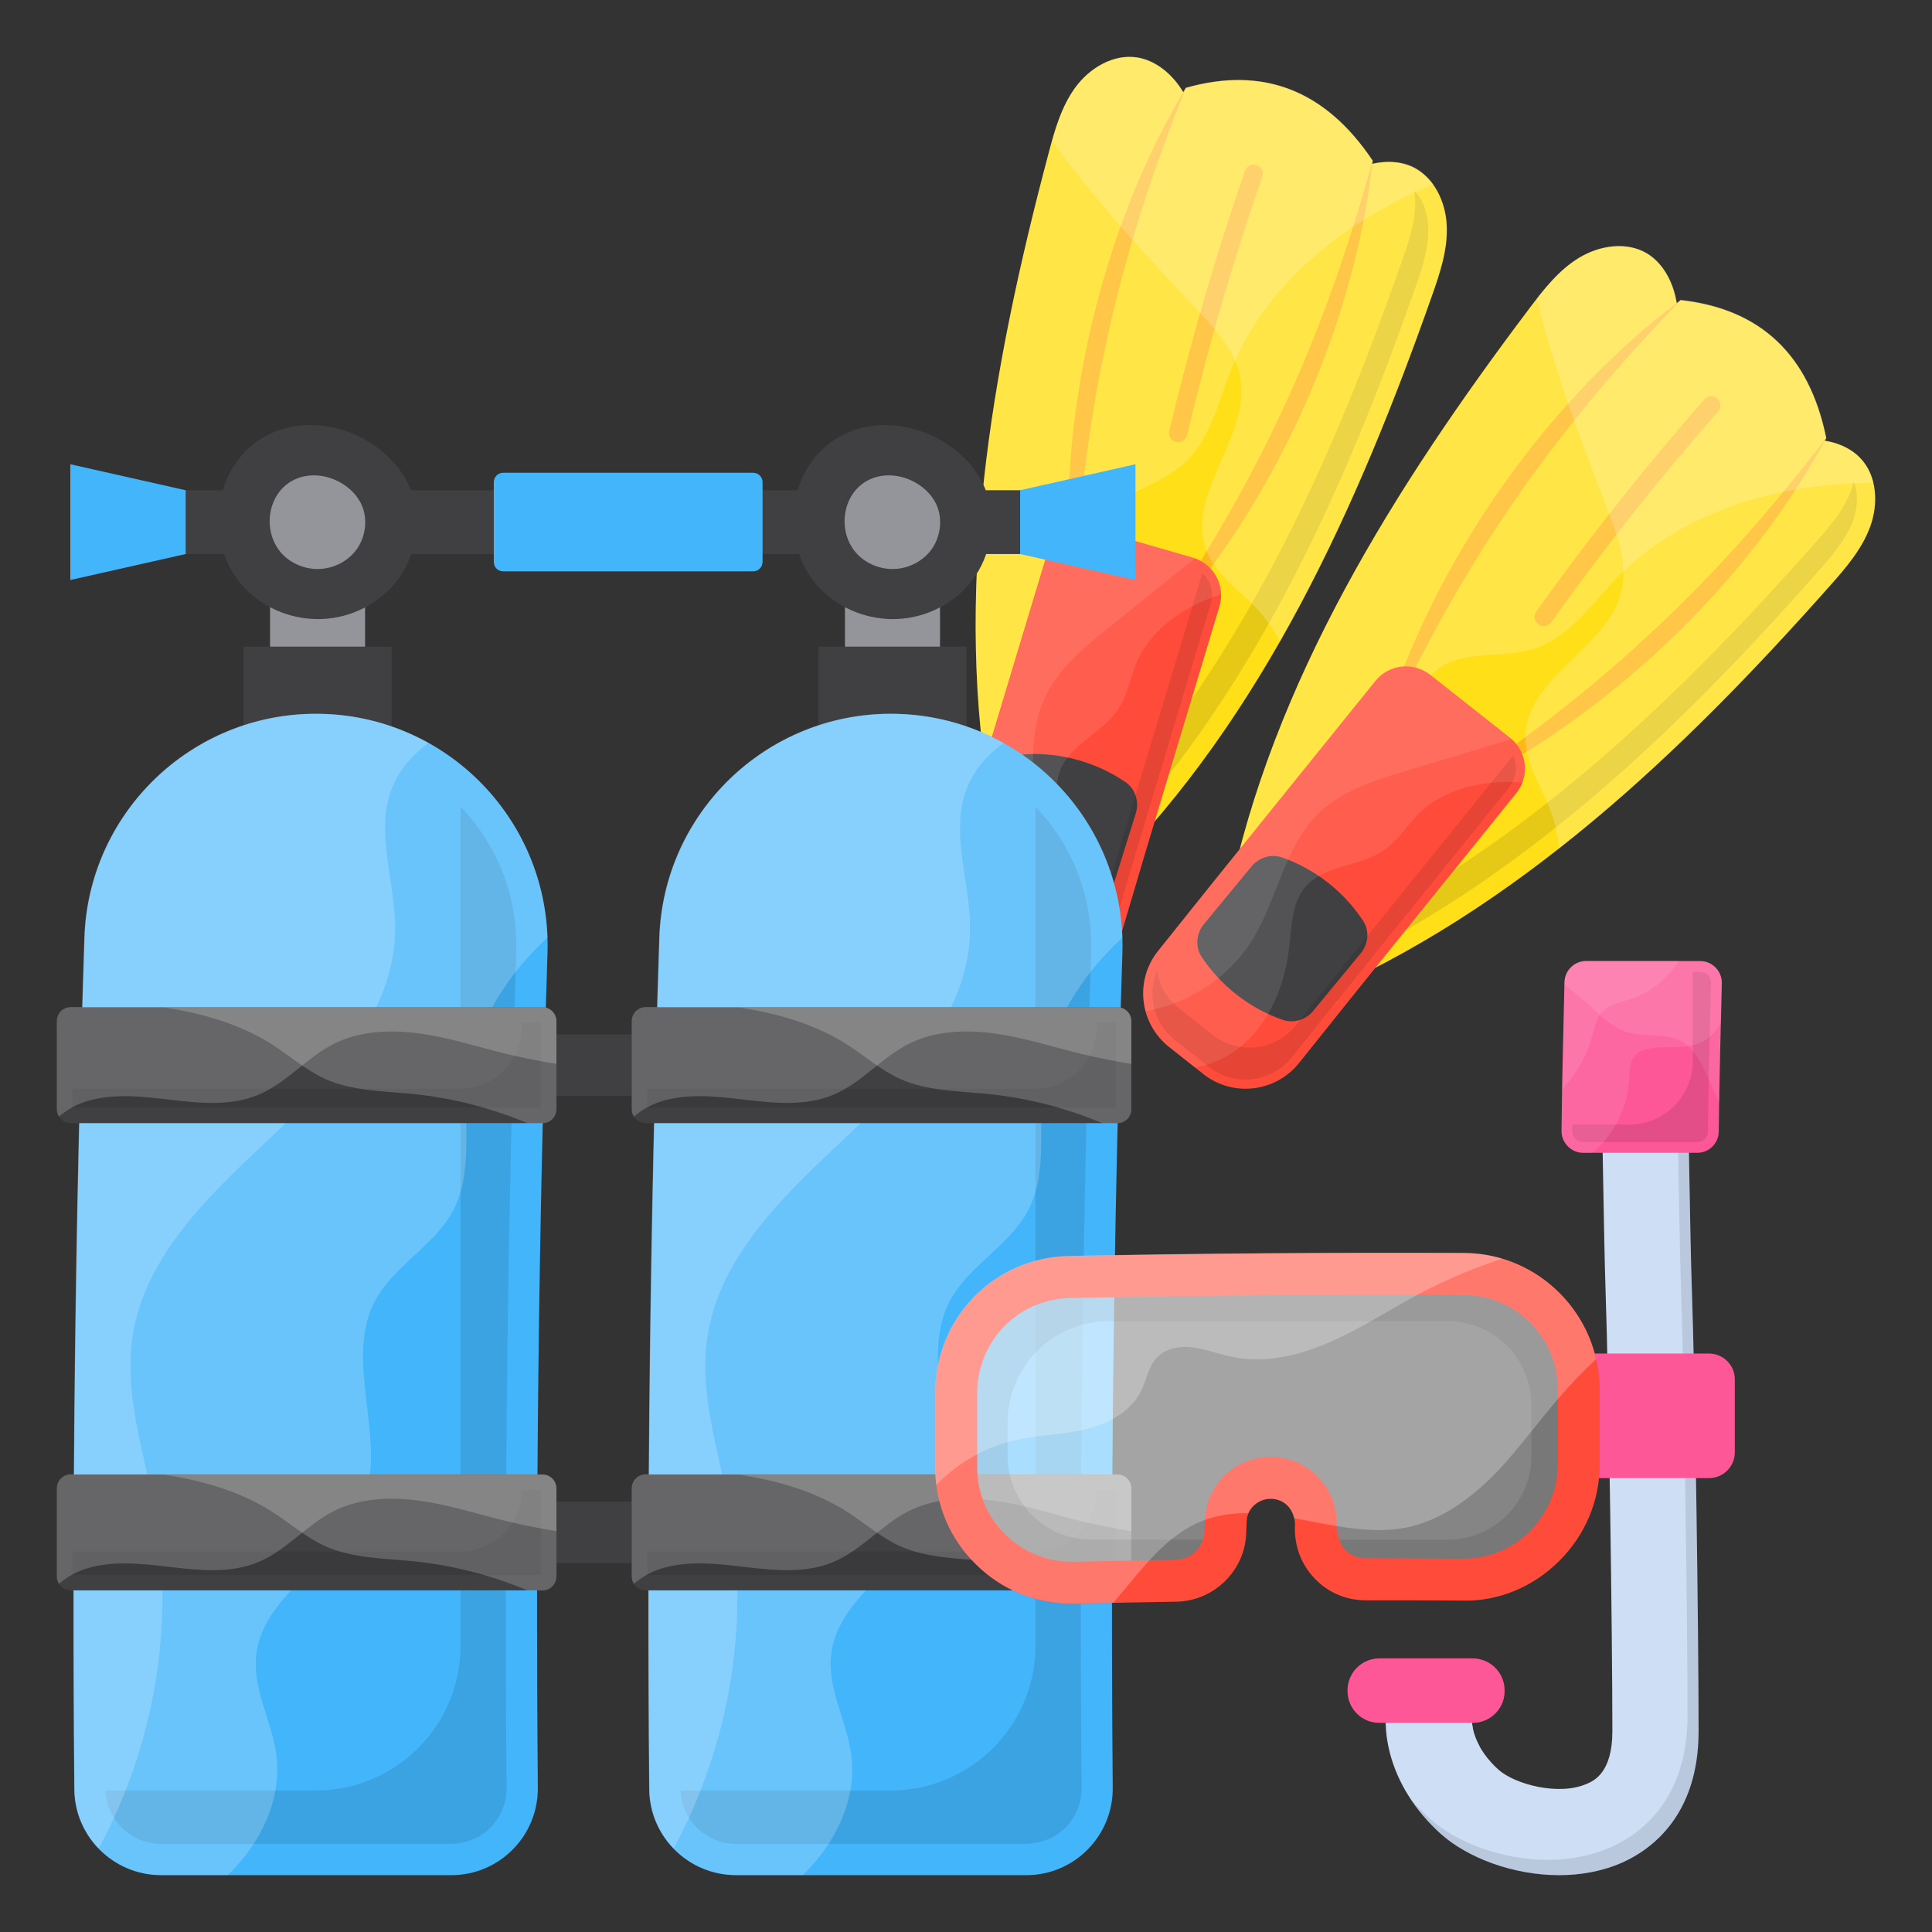 <svg id="Layer_1" enable-background="new 0 0 136 136" height="512" viewBox="0 0 136 136" width="512" xmlns="http://www.w3.org/2000/svg"><rect x="0" y="0" width="136" height="136" fill="#333333" stroke="none"/><g><g><g><path d="m118.15 24.47c.03-1.22.06-2.46-.23-3.65s-.94-2.34-1.98-2.97c-1.44-.87-3.36-.57-4.8.31s-2.5 2.25-3.52 3.6c-9.43 12.52-18.04 26.18-21.17 41.54l5.86 6.94c14.43-6.12 26.11-17.28 36.51-29.01 1.12-1.26 2.25-2.57 2.83-4.16s.49-3.53-.65-4.77c-.83-.9-2.08-1.31-3.31-1.35-1.22-.05-2.43.23-3.62.5z" fill="#ffdf18"/><path d="m118.3 21.13c-9.61 8.47-17.03 19.4-21.36 31.45l3.62 3.99c11.29-6.05 21.01-14.99 27.99-25.73-1.2-5.88-4.64-9.09-10.25-9.71z" fill="#ffdf18"/><g fill="#ffb81a"><path d="m100.57 56.57c2.7-1.75 5.33-3.55 7.86-5.47 2.53-1.93 4.98-3.95 7.31-6.11 2.35-2.14 4.57-4.41 6.7-6.77 2.13-2.37 4.14-4.84 6.11-7.38-1.52 2.83-3.33 5.51-5.34 8.03-2 2.53-4.23 4.88-6.6 7.07-2.39 2.18-4.92 4.19-7.6 5.98s-5.49 3.38-8.44 4.65z"/><path d="m118.3 21.13c-2.22 2.32-4.37 4.67-6.4 7.13-2.02 2.46-3.95 4.99-5.72 7.62-1.79 2.62-3.44 5.34-4.97 8.13s-2.93 5.66-4.26 8.58c.83-3.11 1.98-6.13 3.36-9.04 1.37-2.92 3-5.72 4.8-8.4 1.82-2.66 3.83-5.21 6.03-7.56 2.2-2.36 4.58-4.55 7.16-6.46z"/></g><path d="m108.3 43.96s-.01-.01-.01-.01c-.29-.21-.36-.61-.15-.9 3.77-5.27 7.75-10.3 11.84-14.94.24-.27.65-.29.91-.06.27.24.29.65.06.91-4.06 4.61-8.02 9.6-11.76 14.84-.21.29-.6.36-.89.16z" fill="#ffb81a"/><path d="m127.86 40.37c-8.68 9.8-20.48 21.81-35.18 28.3l-4.84-5.72c.11-.51.22-1.01.35-1.51l4.35 5.14c14.69-6.5 26.49-18.5 35.18-28.3 1.13-1.26 2.1-2.41 2.58-3.74.08-.21.14-.43.18-.67.36.85.27 1.93-.03 2.77-.5 1.32-1.47 2.46-2.59 3.73z" opacity=".1"/><path d="m131.87 33.98c-1.18.01-2.36.08-3.54.2-5.34.59-10.68 2.58-14.43 6.42-1.83 1.87-3.4 4.25-5.89 5.06-2.24.73-4.95.05-6.83 1.47-2.02 1.53-1.93 4.52-2.82 6.89-1.27 3.37-4.73 5.55-8.28 6.16-.98.17-1.97.23-2.96.22 3.57-14.19 11.68-26.91 20.51-38.64 1.02-1.35 2.08-2.72 3.52-3.6s3.36-1.18 4.81-.31c1.04.63 1.69 1.78 1.98 2.97.04.18.08.36.11.54.09-.08.18-.16.27-.24 5.6.62 9.05 3.83 10.25 9.72l-.13.19c.98.15 1.91.56 2.57 1.28.43.47.71 1.04.86 1.67z" fill="#fff" opacity=".2"/><path d="m128.82 41.23c-5.86 6.62-12.14 13.06-19.08 18.51-.07-.88-.25-1.76-.56-2.59-.65-1.76-1.84-3.41-1.8-5.3.06-4.21 5.84-6.22 6.77-10.32.42-1.9-.29-3.85-1-5.67-1.87-4.82-3.74-9.8-4.97-14.84.85-1.1 1.77-2.15 2.96-2.88 1.44-.88 3.36-1.18 4.81-.31 1.04.63 1.69 1.78 1.98 2.97.04.18.08.36.11.54.09-.08.18-.16.27-.24 5.6.62 9.05 3.83 10.25 9.72l-.13.19c.98.15 1.91.56 2.57 1.28 1.14 1.24 1.23 3.18.65 4.77-.58 1.6-1.71 2.91-2.83 4.17z" fill="#fff" opacity=".2"/><g><path d="m81.52 66.94c5.07-6.36 10.2-12.67 15.3-19 .95-1.18 2.66-1.37 3.85-.44l5.63 4.44c1.2.95 1.4 2.7.44 3.89-5.1 6.33-10.22 12.63-15.29 18.99-1.65 2.07-4.66 2.43-6.74.79l-2.4-1.9c-2.1-1.65-2.45-4.69-.79-6.77z" fill="#ff4b3a"/><path d="m95.79 67.1-3.35 4.06c-.52.63-1.38.9-2.15.63-2.31-.8-4.35-2.39-5.7-4.43-.47-.71-.38-1.66.16-2.31l3.35-4.06c.52-.63 1.38-.9 2.15-.63 2.31.81 4.34 2.39 5.69 4.44.48.7.39 1.64-.15 2.3z" fill="#404042"/><path d="m106.23 55.43c-1.65 2.05-3.3 4.1-4.96 6.15-3.39 4.2-6.9 8.54-10.33 12.84-1.35 1.69-3.8 2.07-5.58.87-.09-.06-.17-.12-.25-.18l-2.4-1.9c-.88-.69-1.43-1.69-1.56-2.8-.08-.72.02-1.43.3-2.08.16 1.04.69 1.98 1.54 2.64l2.4 1.89c.09.07.17.13.25.18 1.79 1.21 4.24.83 5.58-.87 3.43-4.3 6.94-8.65 10.34-12.85 1.65-2.04 3.3-4.09 4.95-6.13.1.21.17.43.2.67.04.58-.12 1.13-.48 1.57z" opacity=".1"/><g fill="#fff"><path d="m107.17 55.08c-.32-.02-.65-.04-.97-.04-2.31-.01-4.73.65-6.37 2.28-.81.81-1.43 1.84-2.37 2.51-1.71 1.2-4.26 1.03-5.6 2.64-.92 1.11-.93 2.68-1.1 4.12-.28 2.58-1.27 5.19-3.22 6.91-.95.84-2.17 1.43-3.42 1.65l-1.81-1.43c-2.1-1.65-2.46-4.69-.79-6.77 5.07-6.36 10.19-12.67 15.3-19 .95-1.18 2.66-1.37 3.85-.44l5.63 4.44c.97.75 1.28 2.04.87 3.13z" opacity=".1"/><path d="m92.85 57.22c-2.44 2.36-2.92 6.07-4.7 8.95-1.63 2.65-4.47 4.45-7.51 5.02-.39-1.43-.12-3.01.88-4.26 5.07-6.36 10.19-12.67 15.3-19 .95-1.18 2.66-1.37 3.85-.44l5.63 4.44c.03.03.08.06.11.1-2.5.75-5.01 1.51-7.51 2.26-2.17.66-4.42 1.36-6.05 2.93z" opacity=".1"/></g></g></g><g><path d="m84.59 9.34c-.43-1.14-.88-2.3-1.59-3.29s-1.75-1.81-2.96-2c-1.67-.26-3.33.74-4.33 2.09-1 1.36-1.47 3.03-1.9 4.66-4.02 15.15-6.84 31.06-3.95 46.46l8.05 4.22c11.06-11.11 17.67-25.85 22.88-40.63.56-1.59 1.12-3.23 1.05-4.92-.06-1.69-.88-3.45-2.4-4.17-1.11-.52-2.42-.42-3.57-.01-1.15.42-2.16 1.13-3.16 1.83z" fill="#ffdf18"/><path d="m83.47 6.19c-5.7 11.47-8.46 24.39-7.92 37.19l4.86 2.33c8.18-9.86 13.81-21.81 16.22-34.39-3.34-4.99-7.74-6.67-13.16-5.13z" fill="#ffdf18"/><g fill="#ffb81a"><path d="m80.4 45.71c1.84-2.63 3.6-5.3 5.22-8.03 1.62-2.74 3.12-5.54 4.47-8.42 1.36-2.87 2.57-5.81 3.65-8.8s2.01-6.04 2.88-9.14c-.34 3.2-1.01 6.36-1.92 9.45-.9 3.1-2.07 6.11-3.44 9.04-1.39 2.91-2.97 5.74-4.79 8.4-1.81 2.67-3.82 5.2-6.07 7.5z"/><path d="m83.47 6.19c-1.19 2.99-2.29 5.98-3.24 9.01-.95 3.04-1.77 6.11-2.42 9.21-.67 3.1-1.17 6.24-1.54 9.4-.36 3.16-.58 6.34-.71 9.55-.4-3.19-.47-6.42-.29-9.64.17-3.22.62-6.43 1.28-9.59.69-3.15 1.58-6.27 2.74-9.28 1.13-2.99 2.51-5.91 4.18-8.66z"/></g><path d="m82.81 31.11c-.01 0-.01 0-.02 0-.35-.08-.56-.43-.48-.78 1.5-6.3 3.3-12.46 5.33-18.31.12-.34.49-.52.82-.4.34.12.52.49.4.82-2.02 5.8-3.81 11.92-5.3 18.18-.07.35-.41.56-.75.49z" fill="#ffb81a"/><path d="m99.57 20.41c-4.35 12.35-10.75 27.92-21.92 39.48l-6.64-3.47c-.09-.51-.17-1.02-.25-1.53l5.98 3.11c11.15-11.56 17.56-27.13 21.9-39.48.57-1.59 1.03-3.02.98-4.44-.01-.22-.03-.46-.09-.69.66.65.98 1.69 1.01 2.57.06 1.42-.4 2.85-.97 4.45z" opacity=".1"/><path d="m100.88 12.98c-1.09.45-2.15.96-3.2 1.52-4.73 2.56-8.92 6.41-10.95 11.38-.99 2.42-1.55 5.22-3.55 6.9-1.8 1.52-4.56 1.92-5.77 3.94-1.29 2.17-.08 4.92-.01 7.44.1 3.6-2.29 6.92-5.35 8.83-.84.52-1.74.96-2.66 1.32-2.05-14.49.67-29.33 4.43-43.52.44-1.63.9-3.3 1.9-4.66s2.67-2.36 4.34-2.1c1.2.19 2.24 1.01 2.95 2 .11.15.21.3.31.46.06-.11.11-.22.16-.32 5.42-1.54 9.83.14 13.16 5.13l-.05.22c.96-.23 1.98-.2 2.87.21.56.3 1.04.73 1.42 1.25z" fill="#fff" opacity=".2"/><path d="m100.79 20.84c-2.94 8.34-6.32 16.67-10.7 24.34-.4-.79-.89-1.53-1.49-2.19-1.27-1.39-2.99-2.47-3.67-4.22-1.53-3.92 3.07-7.96 2.38-12.11-.32-1.92-1.72-3.46-3.06-4.87-3.55-3.76-7.15-7.66-10.2-11.87.38-1.34.83-2.66 1.66-3.78 1-1.36 2.67-2.36 4.34-2.1 1.2.19 2.24 1.01 2.95 2 .11.15.21.3.31.46.06-.11.11-.22.16-.32 5.42-1.54 9.83.14 13.16 5.13l-.05.22c.96-.23 1.98-.2 2.87.21 1.52.72 2.34 2.48 2.4 4.17.05 1.7-.5 3.34-1.06 4.93z" fill="#fff" opacity=".2"/><g><path d="m66.66 62.49c2.29-7.8 4.67-15.58 7.01-23.37.43-1.45 1.95-2.28 3.4-1.86l6.89 1.99c1.47.43 2.32 1.97 1.88 3.44-2.33 7.78-4.71 15.55-7 23.35-.75 2.54-3.4 4.01-5.95 3.27l-2.94-.85c-2.56-.73-4.04-3.42-3.29-5.97z" fill="#ff4b3a"/><path d="m79.95 57.26-1.57 5.02c-.24.78-.94 1.35-1.75 1.4-2.44.13-4.93-.57-6.95-1.96-.7-.48-.98-1.39-.72-2.21l1.57-5.02c.24-.78.94-1.36 1.75-1.4 2.44-.12 4.92.58 6.94 1.96.71.48.98 1.39.73 2.21z" fill="#404042"/><path d="m85.22 42.51c-.76 2.52-1.51 5.05-2.27 7.56-1.56 5.17-3.17 10.51-4.72 15.79-.61 2.07-2.74 3.35-4.85 2.91-.1-.02-.2-.05-.3-.08l-2.94-.85c-1.07-.31-1.96-1.02-2.5-2-.35-.64-.52-1.33-.51-2.04.54.91 1.39 1.57 2.42 1.87l2.94.85c.11.03.21.06.3.08 2.11.44 4.24-.83 4.85-2.91 1.55-5.27 3.16-10.62 4.73-15.8.75-2.51 1.52-5.03 2.27-7.54.17.16.32.34.43.55.26.49.31 1.07.15 1.61z" opacity=".1"/><g fill="#fff"><path d="m85.95 41.84c-.31.1-.61.21-.92.33-2.15.86-4.13 2.38-5.04 4.51-.45 1.06-.63 2.24-1.25 3.21-1.13 1.75-3.56 2.56-4.19 4.55-.44 1.38.15 2.84.54 4.23.71 2.5.78 5.28-.37 7.61-.56 1.14-1.47 2.14-2.54 2.82l-2.21-.64c-2.56-.74-4.04-3.42-3.28-5.98 2.29-7.8 4.66-15.58 7.01-23.37.43-1.45 1.95-2.27 3.4-1.86l6.89 1.99c1.16.36 1.94 1.43 1.96 2.6z" opacity=".1"/><path d="m73.5 49.21c-1.37 3.1-.41 6.73-.98 10.07-.51 3.07-2.46 5.8-5.06 7.48-.9-1.17-1.25-2.74-.79-4.27 2.29-7.8 4.66-15.58 7.01-23.37.43-1.45 1.95-2.27 3.4-1.86l6.89 1.99c.04.02.09.03.14.05-2.03 1.64-4.07 3.28-6.1 4.92-1.77 1.43-3.59 2.93-4.51 4.99z" opacity=".1"/></g></g></g></g><g><path d="m62.68 39c-12.31 0-24.61 0-36.92 0v-4.49h36.92z" fill="#404042"/><path d="m53.02 40.22h-17.6c-.36 0-.66-.29-.66-.66v-5.62c0-.36.29-.66.66-.66h17.6c.36 0 .66.29.66.66v5.62c-.01.37-.3.66-.66.66z" fill="#43b5fb"/><g><path d="m48.47 77.14c-6.2 0-12.4 0-18.6 0v-4.32h18.6z" fill="#404042"/><path d="m12.37 34.51h10.52v4.49h-10.52z" fill="#404042"/><path d="m13.07 34.51-8.12-1.83v8.15l8.12-1.83z" fill="#43b5fb"/><path d="m25.7 39.91v11.22h-6.69c0-3.74 0-7.48 0-11.22z" fill="#94959a"/><g fill="#404042"><path d="m48.47 110.03c-6.2 0-12.4 0-18.6 0v-4.32h18.6z"/><path d="m17.14 56.22c0-3.57 0-7.13 0-10.7h10.43v10.7z"/><path d="m18.96 30.56c2.11-1.02 4.67-.76 6.72.38 1.39.78 2.6 1.97 3.21 3.49.79 1.96.48 4.34-.69 6.09s-3.14 2.85-5.17 3.03c-1.96.18-3.98-.47-5.47-1.82-3.37-3.06-2.78-9.14 1.4-11.17z"/></g><path d="m20.71 33.77c1.02-.49 2.25-.37 3.24.19.67.37 1.25.95 1.55 1.68.38.95.23 2.09-.33 2.94-.57.84-1.51 1.37-2.5 1.46-.94.09-1.92-.23-2.64-.88-1.62-1.48-1.33-4.42.68-5.39z" fill="#94959a"/><g><path d="m37.86 125.84c-.17-19.58.05-39.17.68-58.75.29-9.21-7.07-16.84-16.29-16.84-8.8 0-16.02 6.98-16.3 15.77-.65 19.97-.89 39.96-.71 59.94.02 3.34 2.76 6.04 6.1 6.04h20.42c3.4 0 6.13-2.77 6.1-6.16z" fill="#43b5fb"/><path d="m36.34 67.02c.12-3.84-1.27-7.47-3.92-10.24v59.06c0 5.64-4.57 10.2-10.2 10.2h-14.79c.08 2.08 1.8 3.76 3.91 3.76h20.26c.91 0 1.83-.25 2.55-.82.98-.77 1.52-1.91 1.51-3.13-.17-19.53.06-39.32.68-58.83z" opacity=".1"/><path d="m38.54 66c-2.99 2.76-5.24 6.37-5.64 10.38-.28 2.97.39 6.16-.99 8.81-1.31 2.5-4.19 3.89-5.51 6.38-2.26 4.27.92 9.77-.85 14.24-1.64 4.14-7.09 6.33-7.52 10.76-.24 2.39 1.13 4.62 1.43 7 .39 3.12-1.13 6.2-3.41 8.42h-4.72c-3.34 0-6.08-2.69-6.11-6.04-.18-19.98.05-39.97.71-59.94.14-4.4 2.03-8.34 4.96-11.18 2.95-2.85 6.94-4.59 11.34-4.59 8.87.01 16.02 7.05 16.31 15.76z" fill="#fff" opacity=".2"/><path d="m27.62 55.41c-1.26 3.1.2 6.59.2 9.94-.02 5.85-4.43 10.66-8.7 14.66-4.27 4.01-8.96 8.35-9.8 14.15-.59 4.03.82 8.05 1.55 12.05 1.49 8.1-.02 16.66-3.92 23.91-1.05-1.08-1.7-2.55-1.72-4.17-.18-19.98.05-39.97.71-59.94.14-4.4 2.03-8.34 4.96-11.18 2.95-2.85 6.94-4.59 11.34-4.59 2.88 0 5.57.74 7.92 2.06-1.11.83-2.03 1.84-2.54 3.11z" fill="#fff" opacity=".2"/><path d="m38.18 111.95h-33.19c-.55 0-.99-.44-.99-.99v-6.18c0-.55.44-.99.99-.99h33.19c.55 0 .99.44.99.99v6.18c0 .55-.44.99-.99.99z" fill="#404042"/><path d="m36.73 104.89c0 2.39-1.93 4.32-4.32 4.32h-27.32v1.65h32.98v-5.97z" opacity=".1"/><path d="m38.18 79.06h-33.19c-.55 0-.99-.44-.99-.99v-6.18c0-.55.44-.99.99-.99h33.19c.55 0 .99.44.99.99v6.18c0 .55-.44.99-.99.99z" fill="#404042"/><path d="m36.73 71.99v.32c0 2.39-1.93 4.32-4.32 4.32h-27.32v1.33h32.98v-5.97z" opacity=".1"/><g fill="#fff"><path d="m39.17 104.78v3c-1.19-.19-2.38-.43-3.56-.71-2.03-.5-4.02-1.15-6.08-1.43s-4.22-.19-6.05.74c-1.89.96-3.32 2.75-5.28 3.57-1.88.8-4.04.61-6.09.37-2.06-.24-4.18-.51-6.13.13-.66.22-1.29.58-1.83 1.04-.1-.15-.15-.33-.15-.53v-6.19c0-.55.44-.99.99-.99h33.2c.54.02.98.45.98 1z" opacity=".2"/><path d="m39.17 104.78v6.19c0 .55-.44.99-.99.99h-1.04c-2.56-1.08-5.29-1.78-8.06-2.06-2.09-.21-4.27-.2-6.19-1.06-1.3-.59-2.4-1.55-3.59-2.33-2.32-1.51-4.98-2.28-7.73-2.7h26.61c.55-.01.99.42.99.97z" opacity=".2"/><path d="m39.17 71.89v3c-1.19-.19-2.38-.43-3.56-.71-2.03-.5-4.02-1.15-6.08-1.43s-4.22-.19-6.05.74c-1.89.96-3.32 2.75-5.28 3.57-1.88.8-4.04.61-6.09.37-2.06-.24-4.18-.51-6.13.13-.66.22-1.29.58-1.83 1.04-.09-.15-.15-.33-.15-.53v-6.19c0-.55.44-.99.99-.99h33.2c.54.01.98.45.98 1z" opacity=".2"/><path d="m39.17 71.89v6.19c0 .55-.44.99-.99.99h-1.04c-2.56-1.08-5.29-1.78-8.06-2.06-2.09-.21-4.27-.2-6.19-1.06-1.3-.59-2.4-1.55-3.59-2.33-2.32-1.51-4.98-2.28-7.73-2.7h26.61c.55-.02.99.42.99.97z" opacity=".2"/></g></g></g><g><path d="m61.98 34.51h10.52v4.49h-10.52z" fill="#404042"/><path d="m71.81 34.51 8.12-1.83v8.15l-8.12-1.83z" fill="#43b5fb"/><path d="m66.17 39.91v11.22h-6.69c0-3.74 0-7.48 0-11.22z" fill="#94959a"/><path d="m57.61 56.22c0-3.57 0-7.13 0-10.7h10.43v10.7z" fill="#404042"/><path d="m59.43 30.56c2.11-1.02 4.67-.76 6.72.38 1.39.78 2.6 1.97 3.21 3.49.79 1.96.48 4.34-.69 6.09s-3.14 2.85-5.17 3.03c-1.96.18-3.98-.47-5.47-1.82-3.37-3.06-2.78-9.14 1.4-11.17z" fill="#404042"/><path d="m61.18 33.77c1.02-.49 2.25-.37 3.24.19.67.37 1.25.95 1.55 1.68.38.95.23 2.09-.33 2.94-.57.84-1.51 1.37-2.5 1.46-.94.09-1.92-.23-2.64-.88-1.62-1.48-1.33-4.42.68-5.39z" fill="#94959a"/><g><path d="m78.33 125.84c-.17-19.58.05-39.17.68-58.75.29-9.21-7.07-16.84-16.29-16.84-8.8 0-16.02 6.98-16.3 15.77-.65 19.97-.89 39.96-.71 59.94.03 3.35 2.76 6.04 6.11 6.04h20.42c3.39 0 6.12-2.77 6.09-6.16z" fill="#43b5fb"/><path d="m76.81 67.02c.12-3.84-1.27-7.47-3.92-10.24v59.06c0 5.64-4.57 10.2-10.2 10.2h-14.78c.08 2.08 1.8 3.76 3.91 3.76h20.26c.91 0 1.83-.25 2.55-.82.98-.77 1.52-1.91 1.51-3.13-.18-19.53.05-39.32.67-58.83z" opacity=".1"/><path d="m79.01 66c-2.99 2.76-5.24 6.37-5.64 10.38-.28 2.97.39 6.16-.99 8.81-1.31 2.5-4.19 3.89-5.51 6.38-2.26 4.27.92 9.77-.85 14.24-1.64 4.14-7.09 6.33-7.52 10.76-.24 2.39 1.13 4.62 1.43 7 .39 3.12-1.13 6.2-3.41 8.42h-4.72c-3.34 0-6.08-2.69-6.11-6.04-.18-19.98.05-39.97.71-59.94.14-4.4 2.03-8.34 4.96-11.18 2.95-2.85 6.94-4.59 11.34-4.59 8.87.01 16.02 7.05 16.31 15.76z" fill="#fff" opacity=".2"/><path d="m68.09 55.41c-1.26 3.1.2 6.59.2 9.94-.02 5.85-4.43 10.66-8.7 14.66-4.27 4.01-8.96 8.35-9.8 14.15-.59 4.03.82 8.05 1.55 12.05 1.49 8.1-.02 16.66-3.92 23.91-1.05-1.08-1.7-2.55-1.72-4.17-.18-19.98.05-39.97.71-59.94.14-4.4 2.03-8.34 4.96-11.18 2.95-2.85 6.94-4.59 11.34-4.59 2.88 0 5.57.74 7.92 2.06-1.11.83-2.03 1.84-2.54 3.11z" fill="#fff" opacity=".2"/><path d="m78.65 111.95h-33.19c-.55 0-.99-.44-.99-.99v-6.18c0-.55.44-.99.99-.99h33.19c.55 0 .99.44.99.99v6.18c0 .55-.44.99-.99.99z" fill="#404042"/><path d="m77.2 104.89c0 2.39-1.93 4.32-4.32 4.32h-27.32v1.65h32.98v-5.97z" opacity=".1"/><path d="m78.65 79.06h-33.19c-.55 0-.99-.44-.99-.99v-6.18c0-.55.44-.99.99-.99h33.19c.55 0 .99.44.99.99v6.18c0 .55-.44.99-.99.99z" fill="#404042"/><path d="m77.2 71.99v.32c0 2.39-1.93 4.32-4.32 4.32h-27.32v1.33h32.98v-5.97z" opacity=".1"/><g fill="#fff"><path d="m79.64 104.78v3c-1.19-.19-2.38-.43-3.56-.71-2.03-.5-4.02-1.15-6.08-1.43s-4.22-.19-6.05.74c-1.89.96-3.32 2.75-5.28 3.57-1.88.8-4.04.61-6.09.37-2.06-.24-4.18-.51-6.13.13-.66.22-1.29.58-1.83 1.04-.1-.15-.15-.33-.15-.53v-6.19c0-.55.44-.99.99-.99h33.2c.54.02.98.45.98 1z" opacity=".2"/><path d="m79.64 104.78v6.19c0 .55-.44.99-.99.99h-1.04c-2.56-1.08-5.29-1.78-8.06-2.06-2.09-.21-4.27-.2-6.19-1.06-1.3-.59-2.4-1.55-3.59-2.33-2.32-1.51-4.98-2.28-7.73-2.7h26.61c.55-.01.99.42.99.97z" opacity=".2"/><path d="m79.64 71.89v3c-1.19-.19-2.38-.43-3.56-.71-2.03-.5-4.02-1.15-6.08-1.43s-4.22-.19-6.05.74c-1.89.96-3.32 2.75-5.28 3.57-1.88.8-4.04.61-6.09.37-2.06-.24-4.18-.51-6.13.13-.66.22-1.29.58-1.83 1.04-.1-.15-.15-.33-.15-.53v-6.19c0-.55.44-.99.99-.99h33.2c.54.01.98.45.98 1z" opacity=".2"/><path d="m79.64 71.89v6.19c0 .55-.44.99-.99.99h-1.04c-2.56-1.08-5.29-1.78-8.06-2.06-2.09-.21-4.27-.2-6.19-1.06-1.3-.59-2.4-1.55-3.59-2.33-2.32-1.51-4.98-2.28-7.73-2.7h26.61c.55-.02.99.42.99.97z" opacity=".2"/></g></g></g></g><g><g><g><g><path d="m109.75 132c1.52 0 3.05-.27 4.45-.89 2.01-.9 5.37-3.29 5.37-9.24 0-6.97-.24-24.46-.48-31.28-.12-3.45-.24-12.81-.33-16.27l-6.07.16c.09 3.47.21 12.85.33 16.32.23 6.77.48 24.21.48 31.07 0 2.9-1.29 3.48-1.78 3.69-1.99.89-5.1.03-6.23-.98-1.59-1.43-2.27-3.28-1.65-4.5l-5.41-2.76c-1.9 3.73-.7 8.46 3 11.78 1.88 1.68 5.09 2.9 8.32 2.9z" fill="#cedef5"/></g><g><path d="m104.18 122.98c-.59-1.05-.74-2.11-.33-2.9l-.97-.5c-.2 1.02.3 2.29 1.3 3.4z" fill="#cedef5"/><path d="m99.34 126.67c.56.87 1.26 1.69 2.1 2.43 1.88 1.69 5.09 2.9 8.32 2.9 1.52 0 3.05-.27 4.45-.9 2-.9 5.37-3.29 5.37-9.25 0-6.95-.24-24.45-.49-31.27-.12-3.46-.24-12.82-.33-16.27l-.76.03c.09 3.08.2 12.08.3 15.16.24 6.82.49 24.32.49 31.27 0 5.97-3.37 8.35-5.37 9.25-1.4.62-2.93.9-4.45.9-3.23 0-6.45-1.21-8.32-2.9-.47-.44-.91-.88-1.31-1.35z" opacity=".1"/></g><g><path d="m105.91 118.89c0-.02 0-.03 0-.05-.08-1.18-1.06-2.1-2.24-2.1h-6.57c-1.3 0-2.32 1.1-2.24 2.39v.05c.08 1.18 1.05 2.1 2.24 2.1h6.57c1.3 0 2.33-1.1 2.24-2.39z" fill="#fd5797"/></g></g><g><path d="m109.92 79.62c.03-3.49.14-6.99.21-10.48.02-.82.69-1.48 1.51-1.48h8.04c.85 0 1.54.7 1.52 1.55-.08 3.48-.18 6.96-.21 10.44-.01.83-.68 1.5-1.51 1.5h-8.04c-.83 0-1.52-.69-1.52-1.53z" fill="#fd5797"/><path d="m121.21 69.21c-.06 2.81-.14 5.62-.18 8.44-.29-.71-.61-1.41-.94-2.11-.41-.87-.88-1.76-1.7-2.22-1.12-.64-2.55-.29-3.8-.65-1.18-.35-2.05-1.31-2.96-2.13-.49-.43-.99-.84-1.5-1.21v-.2c.03-.82.7-1.49 1.52-1.49h8.05c.84 0 1.52.72 1.51 1.57z" fill="#fff" opacity=".1"/><path d="m120.23 68.64c-.15-.15-.34-.23-.55-.23h-.52v6.28c0 2.47-2 4.47-4.47 4.47h-4.01c0 .16-.01.31-.01.47 0 .2.08.39.22.54.15.15.34.23.55.23h8.04c.41 0 .75-.33.75-.75.02-2.49.08-4.98.14-7.47l.07-2.99c.01-.21-.07-.4-.21-.55z" opacity=".1"/><g fill="#fff"><path d="m121.21 69.21c-.02.93-.05 1.85-.06 2.78-.29.43-.59.87-1 1.15-.93.67-2.19.56-3.34.59-.67.03-1.43.15-1.81.7-.3.44-.29 1.02-.32 1.55-.09 1.64-.76 3.25-1.85 4.46-.23.26-.47.5-.74.71h-.64c-.83 0-1.53-.7-1.52-1.53.02-3.51.12-7 .2-10.49.03-.82.7-1.49 1.52-1.49h8.05c.84 0 1.52.72 1.51 1.57z" opacity=".1"/><path d="m118.19 67.64c-.27.38-.55.76-.88 1.09-.71.74-1.62 1.31-2.61 1.62-.71.23-1.52.38-1.99.96-.33.39-.44.94-.58 1.44-.38 1.47-1.14 2.82-2.17 3.96.05-2.54.11-5.06.17-7.59.03-.82.7-1.49 1.52-1.49h6.54z" opacity=".1"/></g></g></g><g><g><path d="m120.3 104.05h-10.24v-8.77h10.24c1 0 1.82.81 1.82 1.82v5.13c0 1.01-.82 1.82-1.82 1.82z" fill="#fd5797"/></g><path d="m111.13 97.81v5.25c0 4.51-3.67 8.16-8.19 8.13-2.28-.02-4.54-.02-6.81-.02-2.04 0-3.63-1.71-3.52-3.75 0-.01 0-.03 0-.04v-.17c0-1.76-1.4-3.2-3.18-3.2-1.66 0-3.08 1.3-3.15 2.96-.02.33-.03.66-.05.99-.11 1.83-1.63 3.27-3.46 3.29-2.38.04-4.76.08-7.14.15-4.57.1-8.33-3.56-8.33-8.11v-5.25c0-4.43 3.51-8.04 7.92-8.16 9.29-.19 18.58-.26 27.84-.22 4.49.05 8.07 3.7 8.07 8.15z" fill="#fff" opacity=".4"/><path d="m111.13 97.81v5.26c0 4.85-4.26 8.71-9.22 8.05-1.69-.22-3.4-.33-5.06 0-2.02.39-3.75-.92-4.12-2.73h9.18c3.25 0 5.89-2.64 5.89-5.89v-3.61c0-3.25-2.64-5.89-5.89-5.89h-23.84c-3.95 0-7.14 3.2-7.14 7.14v2.35c0 3.25 2.64 5.89 5.89 5.89h9.36c-.29 1.63-1.71 2.85-3.4 2.88-2.37.04-4.75.08-7.14.14-1.75.04-3.38-.49-4.71-1.41v.04c-2.18-1.47-3.61-3.93-3.61-6.73v-5.24c0-4.44 3.51-8.05 7.91-8.16 9.3-.2 18.58-.27 27.85-.22 1.79.02 3.41.61 4.73 1.59.22.16.43.33.63.51.16.14.29.27.43.43l.12.12c.2.22.37.43.55.67 1 1.33 1.59 3.02 1.59 4.81z" opacity=".1"/><path d="m103.09 88.21c-9.22-.04-18.6.02-27.91.22-5.24.14-9.34 4.38-9.34 9.64v5.24c0 2.59 1.02 5.02 2.88 6.83 1.81 1.79 4.2 2.75 6.75 2.75h.2c2.37-.06 4.75-.1 7.12-.14 2.61-.04 4.77-2.1 4.93-4.69l.04-1c.04-.86.8-1.55 1.69-1.55.96 0 1.71.75 1.71 1.84-.08 1.39.41 2.75 1.37 3.75.94 1 2.22 1.55 3.61 1.55 2.28 0 4.53 0 6.79.02 2.53.08 5-.96 6.83-2.79 1.84-1.83 2.85-4.24 2.85-6.81v-5.26c-.01-5.26-4.28-9.58-9.52-9.6zm6.57 14.86c0 1.79-.71 3.45-1.96 4.73-1.28 1.26-2.92 1.94-4.75 1.92-1.75 0-3.49-.02-5.26-.02-.51 0-1.08-.02-1.55 0-.57 0-1.1-.22-1.47-.63-.41-.41-.61-1.26-.57-1.84 0-2.57-2.08-4.67-4.65-4.67-2.49 0-4.51 1.92-4.61 4.36l-.06.96c-.06 1.06-.94 1.9-2.02 1.92-2.37.04-4.77.08-7.14.14-1.84.04-3.53-.63-4.83-1.9-1.3-1.26-2-2.94-2-4.73v-5.24c0-3.65 2.85-6.59 6.48-6.69 7.4-.16 14.88-.24 22.27-.24 1.84 0 3.69 0 5.53.02 3.63.02 6.59 3 6.59 6.65z" fill="#ff4b3a"/><g fill="#fff"><path d="m112.35 95.67c-.67.65-1.35 1.31-1.98 2.02-1.73 1.88-3.2 4.02-4.97 5.89-1.77 1.84-3.94 3.47-6.46 3.96-2.57.49-5.24-.2-7.85-.67-.18-.84-.82-1.37-1.65-1.37-.69 0-1.31.41-1.57 1.02-1.12-.02-2.2.14-3.26.55-2.12.84-3.67 2.67-5.12 4.42-.37.45-.75.88-1.12 1.33-.9.02-1.81.04-2.71.06h-.2c-2.55 0-4.95-.96-6.75-2.75-1.86-1.81-2.88-4.24-2.88-6.83v-5.24c0-5.26 4.1-9.5 9.34-9.64 9.3-.2 18.68-.25 27.91-.22 4.52.03 8.31 3.23 9.27 7.47z" opacity=".25"/><path d="m105.76 88.6c-2 .65-3.94 1.47-5.81 2.45-2.1 1.12-4.1 2.45-6.3 3.41-2.18.96-4.63 1.55-6.97 1.04-.9-.18-1.77-.53-2.67-.65-.92-.12-1.92.04-2.57.71-.61.63-.73 1.59-1.12 2.37-.75 1.49-2.39 2.34-4.04 2.71-1.63.37-3.32.37-4.95.77-2.06.49-3.94 1.61-5.42 3.12-.06-.41-.08-.82-.08-1.24v-5.24c0-5.26 4.1-9.5 9.34-9.64 9.3-.2 18.68-.25 27.91-.22.93.02 1.83.16 2.68.41z" opacity=".25"/></g></g></g></g></svg>